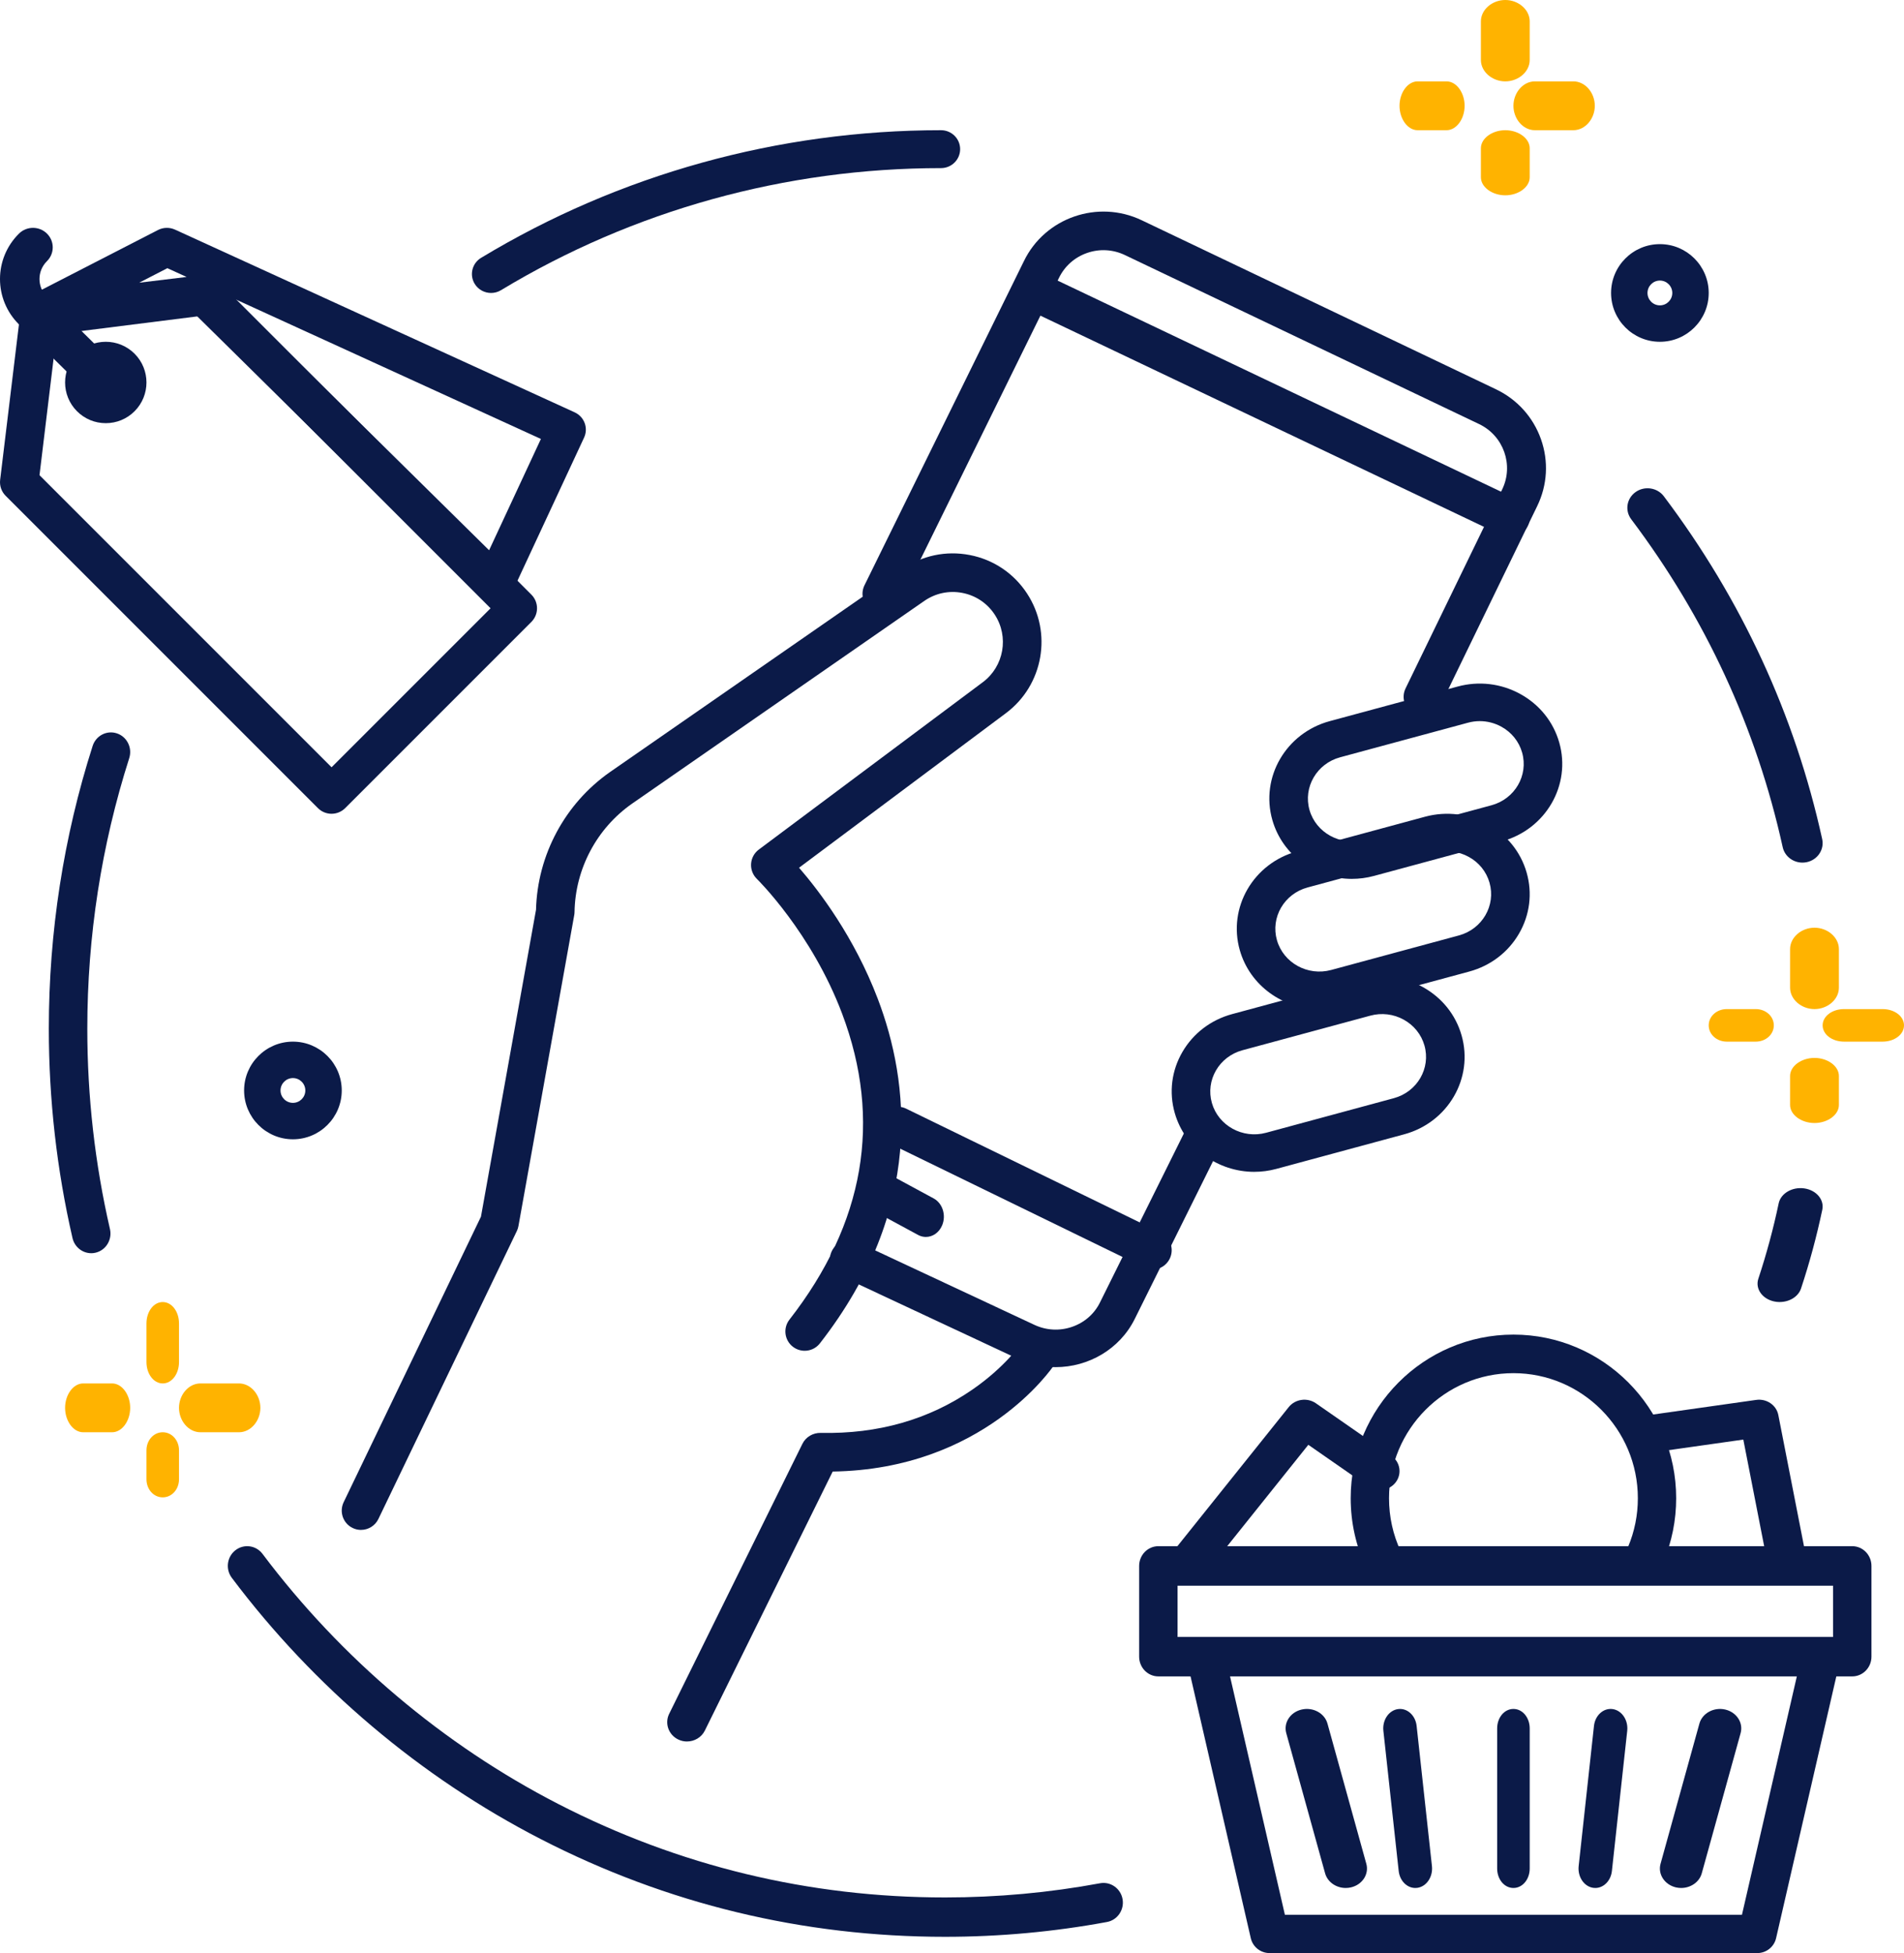 <svg width="117" height="120" viewBox="0 0 117 120" fill="none" xmlns="http://www.w3.org/2000/svg">
<path d="M87.446 44C87.272 44 87.095 43.963 86.929 43.883C86.334 43.599 86.084 42.89 86.37 42.3L92.308 30.071C93.033 28.576 92.396 26.774 90.889 26.055L69.12 15.669C68.39 15.322 67.566 15.275 66.802 15.542C66.037 15.807 65.423 16.352 65.072 17.077L55.269 37.004C54.979 37.593 54.265 37.836 53.671 37.549C53.078 37.261 52.832 36.553 53.121 35.964L62.92 16.042C64.213 13.374 67.461 12.245 70.156 13.532L91.924 23.917C93.23 24.54 94.212 25.63 94.692 26.985C95.171 28.341 95.089 29.801 94.46 31.096L88.522 43.326C88.316 43.75 87.889 43.997 87.445 43.997L87.446 44Z" fill="#0B1A48"/>
<path d="M64.865 84C64.082 84 63.288 83.834 62.536 83.483L51.673 78.403C51.081 78.127 50.834 77.436 51.118 76.862C51.402 76.287 52.112 76.045 52.702 76.322L63.566 81.402C64.291 81.741 65.11 81.786 65.87 81.526C66.63 81.267 67.242 80.736 67.59 80.031L72.742 69.653C73.028 69.079 73.738 68.838 74.328 69.114C74.918 69.392 75.166 70.083 74.882 70.656L69.732 81.033C68.805 82.906 66.873 84 64.865 84V84Z" fill="#0B1A48"/>
<path d="M70.825 77.999C70.654 77.999 70.481 77.961 70.317 77.881L54.665 70.258C54.081 69.974 53.836 69.264 54.116 68.673C54.397 68.082 55.099 67.834 55.683 68.118L71.335 75.74C71.919 76.025 72.165 76.735 71.884 77.327C71.682 77.752 71.262 78 70.825 78V77.999Z" fill="#0B1A48"/>
<path d="M92.789 33C92.613 33 92.435 32.962 92.265 32.882L63.686 19.277C63.083 18.99 62.83 18.274 63.12 17.679C63.409 17.082 64.133 16.832 64.735 17.119L93.314 30.723C93.917 31.01 94.17 31.726 93.88 32.321C93.672 32.75 93.239 33 92.788 33H92.789Z" fill="#0B1A48"/>
<path d="M56.894 76C56.733 76 56.571 75.961 56.416 75.877L53.626 74.367C53.076 74.069 52.845 73.325 53.109 72.706C53.374 72.086 54.035 71.825 54.584 72.124L57.374 73.634C57.924 73.931 58.155 74.675 57.891 75.295C57.701 75.74 57.305 76 56.893 76H56.894Z" fill="#0B1A48"/>
<path d="M22.185 94C22.012 94 21.838 93.963 21.672 93.883C21.081 93.599 20.834 92.89 21.117 92.299L29.555 74.753L32.938 55.896C33.025 52.528 34.717 49.373 37.479 47.439L55.442 34.979C56.658 34.132 58.13 33.819 59.588 34.101C61.046 34.382 62.296 35.222 63.11 36.464C64.686 38.867 64.117 42.097 61.814 43.817L49.102 53.314C50.332 54.734 52.493 57.57 53.938 61.366C55.878 66.457 56.834 74.261 50.383 82.537C49.98 83.054 49.235 83.146 48.718 82.743C48.201 82.341 48.11 81.596 48.512 81.079C53.128 75.159 54.218 68.836 51.75 62.287C49.873 57.306 46.545 54.034 46.511 54.002C46.263 53.76 46.131 53.421 46.154 53.074C46.176 52.727 46.349 52.407 46.627 52.2L60.394 41.915C61.694 40.944 62.015 39.12 61.125 37.762C60.664 37.06 59.958 36.587 59.136 36.429C58.313 36.27 57.48 36.447 56.793 36.925L38.832 49.383C36.669 50.898 35.349 53.386 35.305 56.033C35.305 56.096 35.297 56.161 35.287 56.222L31.858 75.331C31.839 75.436 31.807 75.538 31.76 75.635L23.253 93.327C23.05 93.751 22.626 93.999 22.183 93.999L22.185 94Z" fill="#0B1A48"/>
<path d="M83.075 54C80.853 54 78.809 52.568 78.186 50.384C77.436 47.762 79.021 45.035 81.715 44.307L89.569 42.183C90.875 41.829 92.243 41.992 93.422 42.641C94.602 43.291 95.451 44.347 95.814 45.617C96.564 48.239 94.979 50.966 92.285 51.694L84.431 53.818C83.979 53.941 83.523 53.999 83.075 53.999V54ZM90.931 44.307C90.688 44.307 90.443 44.34 90.204 44.405L82.35 46.529C80.914 46.918 80.07 48.37 80.469 49.769C80.869 51.166 82.363 51.987 83.799 51.6L91.653 49.476C93.089 49.087 93.932 47.635 93.533 46.236C93.34 45.559 92.886 44.995 92.258 44.649C91.847 44.424 91.392 44.307 90.931 44.307V44.307Z" fill="#0B1A48"/>
<path d="M81.074 62C78.853 62 76.809 60.567 76.186 58.384C75.437 55.76 77.02 53.034 79.714 52.306L87.567 50.181C90.263 49.452 93.064 50.993 93.812 53.615C94.175 54.886 94.008 56.218 93.341 57.366C92.674 58.514 91.588 59.34 90.282 59.694L82.429 61.818C81.977 61.941 81.521 61.999 81.073 61.999L81.074 62ZM78.468 57.767C78.867 59.165 80.361 59.986 81.797 59.598L89.65 57.474C91.086 57.085 91.93 55.632 91.53 54.233C91.337 53.557 90.884 52.992 90.255 52.648C89.627 52.302 88.898 52.215 88.201 52.403L80.348 54.528C78.912 54.917 78.068 56.369 78.468 57.768V57.767Z" fill="#0B1A48"/>
<path d="M77.076 72C74.855 72 72.811 70.567 72.188 68.384C71.825 67.113 71.992 65.782 72.659 64.634C73.326 63.486 74.412 62.66 75.717 62.307L83.57 60.183C84.875 59.829 86.243 59.992 87.423 60.641C88.603 61.291 89.453 62.347 89.814 63.617C90.563 66.239 88.98 68.966 86.286 69.694L78.433 71.818C77.981 71.941 77.525 71.999 77.077 71.999L77.076 72ZM74.47 67.768C74.869 69.165 76.361 69.986 77.798 69.599L85.651 67.474C87.087 67.086 87.93 65.633 87.531 64.235C87.338 63.558 86.885 62.994 86.256 62.648C85.628 62.302 84.898 62.215 84.202 62.404L76.35 64.528C74.914 64.916 74.07 66.369 74.47 67.768Z" fill="#0B1A48"/>
<path d="M42.217 107C42.039 107 41.861 106.963 41.69 106.883C41.084 106.599 40.829 105.889 41.121 105.298L49.308 88.711C49.514 88.292 49.955 88.029 50.433 88.039C53.945 88.116 57.084 87.221 59.756 85.377C61.768 83.989 62.753 82.549 62.764 82.535C63.133 81.99 63.886 81.835 64.448 82.194C65.009 82.551 65.169 83.282 64.804 83.831C64.624 84.1 60.407 90.275 51.169 90.414L43.314 106.327C43.105 106.751 42.67 106.999 42.215 106.999L42.217 107Z" fill="#0B1A48"/>
<path d="M30.174 18C29.779 18 29.392 17.801 29.171 17.442C28.834 16.893 29.009 16.176 29.563 15.842C38.057 10.712 47.83 8 57.826 8C58.474 8 59 8.521 59 9.164C59 9.807 58.474 10.329 57.826 10.329C48.261 10.329 38.91 12.923 30.785 17.83C30.594 17.946 30.383 18 30.174 18Z" fill="#0B1A48"/>
<path d="M5.606 76.999C5.069 76.999 4.583 76.623 4.455 76.068C3.49 71.878 3 67.551 3 63.208C3 57.272 3.905 51.426 5.692 45.834C5.894 45.199 6.562 44.853 7.184 45.06C7.805 45.266 8.144 45.949 7.941 46.583C6.232 51.933 5.365 57.526 5.365 63.208C5.365 67.365 5.833 71.506 6.757 75.515C6.906 76.164 6.512 76.815 5.876 76.967C5.784 76.99 5.693 77 5.604 77L5.606 76.999Z" fill="#0B1A48"/>
<path d="M58.076 119C49.336 119 40.978 116.98 33.234 112.999C25.848 109.202 19.282 103.649 14.244 96.943C13.846 96.412 13.945 95.653 14.468 95.248C14.99 94.843 15.736 94.944 16.134 95.476C20.956 101.893 27.241 107.207 34.307 110.841C41.716 114.65 49.714 116.582 58.076 116.582C61.275 116.582 64.478 116.289 67.597 115.71C68.242 115.591 68.863 116.026 68.981 116.683C69.098 117.341 68.67 117.97 68.024 118.09C64.765 118.694 61.417 119 58.076 119V119Z" fill="#0B1A48"/>
<path d="M109.361 80C109.242 80 109.12 79.987 109 79.959C108.276 79.793 107.85 79.171 108.049 78.569C108.552 77.049 108.972 75.492 109.299 73.936C109.428 73.322 110.134 72.91 110.873 73.017C111.613 73.124 112.108 73.71 111.98 74.325C111.638 75.95 111.199 77.579 110.673 79.166C110.508 79.668 109.959 79.998 109.363 79.998L109.361 80Z" fill="#0B1A48"/>
<path d="M110.758 53C110.185 53 109.67 52.614 109.546 52.051C107.937 44.745 104.806 37.967 100.238 31.904C99.835 31.369 99.956 30.62 100.51 30.23C101.064 29.84 101.84 29.958 102.243 30.493C107.017 36.829 110.291 43.914 111.972 51.552C112.115 52.2 111.688 52.836 111.018 52.974C110.93 52.992 110.844 53 110.759 53H110.758Z" fill="#0B1A48"/>
<path d="M113.82 103H71.18C70.529 103 70 102.457 70 101.787V96.213C70 95.543 70.529 95 71.18 95H113.82C114.471 95 115 95.543 115 96.213V101.787C115 102.457 114.471 103 113.82 103V103ZM72.361 100.575H112.64V97.428H72.361V100.575Z" fill="#0B1A48"/>
<path d="M107.984 120H78.014C77.462 120 76.984 119.621 76.861 119.087L73.03 102.44C72.885 101.807 73.282 101.176 73.918 101.03C74.555 100.886 75.188 101.281 75.335 101.914L78.956 117.646H107.043L110.665 101.914C110.81 101.281 111.445 100.884 112.081 101.03C112.718 101.175 113.116 101.807 112.97 102.44L109.139 119.087C109.015 119.621 108.537 120 107.986 120H107.984Z" fill="#0B1A48"/>
<path d="M93 116C92.436 116 92 115.464 92 114.804V106.196C92 105.536 92.436 105 93 105C93.564 105 94 105.536 94 106.196V114.804C94 115.464 93.564 116 93 116Z" fill="#0B1A48"/>
<path d="M98.031 116C97.988 116 97.945 115.997 97.9 115.991C97.336 115.908 96.937 115.311 97.008 114.657L97.949 106.044C98.02 105.39 98.535 104.928 99.1 105.009C99.664 105.092 100.063 105.69 99.992 106.344L99.051 114.956C98.985 115.56 98.542 116 98.031 116V116Z" fill="#0B1A48"/>
<path d="M103.307 116C103.201 116 103.093 115.988 102.986 115.964C102.288 115.801 101.863 115.152 102.04 114.514L104.427 105.901C104.604 105.263 105.315 104.875 106.014 105.037C106.712 105.199 107.137 105.848 106.96 106.487L104.573 115.099C104.424 115.64 103.891 116 103.307 116V116Z" fill="#0B1A48"/>
<path d="M86.969 116C86.457 116 86.015 115.559 85.949 114.956L85.008 106.344C84.937 105.69 85.336 105.093 85.9 105.01C86.465 104.927 86.98 105.39 87.051 106.044L87.992 114.657C88.063 115.311 87.664 115.908 87.1 115.991C87.056 115.997 87.012 116 86.969 116V116Z" fill="#0B1A48"/>
<path d="M82.692 116C82.109 116 81.577 115.639 81.427 115.099L79.04 106.487C78.863 105.848 79.286 105.198 79.987 105.037C80.685 104.875 81.397 105.262 81.573 105.901L83.96 114.514C84.137 115.152 83.714 115.803 83.013 115.964C82.906 115.988 82.798 116 82.692 116V116Z" fill="#0B1A48"/>
<path d="M73.211 96.999C72.953 96.999 72.693 96.92 72.473 96.757C71.942 96.364 71.843 95.634 72.252 95.124L79.192 86.454C79.591 85.956 80.332 85.852 80.863 86.221L85.498 89.442C86.041 89.82 86.162 90.548 85.771 91.068C85.378 91.59 84.621 91.706 84.079 91.33L80.396 88.771L74.174 96.546C73.935 96.843 73.576 97 73.212 97L73.211 96.999Z" fill="#0B1A48"/>
<path d="M109.795 97C109.228 97 108.724 96.615 108.615 96.061L107.126 88.45L101.377 89.265C100.721 89.358 100.11 88.923 100.013 88.295C99.916 87.667 100.37 87.081 101.026 86.989L107.919 86.012C108.558 85.922 109.158 86.332 109.277 86.939L110.979 95.637C111.102 96.262 110.672 96.864 110.019 96.98C109.944 96.994 109.87 97 109.797 97H109.795Z" fill="#0B1A48"/>
<path d="M85.01 96.999C84.566 96.999 84.142 96.746 83.943 96.318C83.318 94.977 83 93.542 83 92.052C83 86.509 87.486 82 93 82C98.514 82 103 86.51 103 92.052C103 93.409 102.735 94.725 102.214 95.966C101.96 96.569 101.27 96.851 100.67 96.596C100.071 96.341 99.79 95.646 100.044 95.044C100.442 94.098 100.645 93.091 100.645 92.054C100.645 87.817 97.215 84.369 93 84.369C88.785 84.369 85.355 87.817 85.355 92.054C85.355 93.194 85.597 94.291 86.075 95.314C86.352 95.906 86.098 96.611 85.509 96.888C85.348 96.964 85.177 97 85.01 97V96.999Z" fill="#0B1A48"/>
<path d="M30.422 37C30.109 37 29.807 36.879 29.582 36.657L11.995 19.313L2.333 20.481C1.762 20.55 1.224 20.207 1.054 19.666C0.883 19.124 1.13 18.541 1.639 18.279L9.706 14.133C10.033 13.965 10.421 13.956 10.755 14.109L35.312 25.334C35.906 25.606 36.164 26.3 35.892 26.886L31.502 36.317C31.339 36.666 31.015 36.913 30.633 36.982C30.563 36.995 30.493 37 30.423 37H30.422ZM14.376 18.347L30.055 33.809L33.238 26.97L14.376 18.347ZM10.286 16.477L8.553 17.369L11.466 17.017L10.286 16.478V16.477Z" fill="#0B1A48"/>
<path d="M20.375 50C20.073 50 19.769 49.884 19.539 49.654L0.347 30.463C0.09 30.206 -0.035 29.846 0.009 29.484L1.237 19.328C1.303 18.79 1.726 18.365 2.263 18.297L12.479 17.009C12.841 16.963 13.204 17.088 13.463 17.346L32.654 36.536C33.115 36.998 33.115 37.748 32.654 38.21L21.21 49.653C20.978 49.884 20.676 49.999 20.374 49.999L20.375 50ZM2.428 29.197L20.375 47.143L30.145 37.374L12.201 19.43L3.475 20.53L2.427 29.199L2.428 29.197Z" fill="#0B1A48"/>
<path d="M7.561 22.439C8.146 23.025 8.146 23.975 7.561 24.561C6.975 25.146 6.025 25.146 5.439 24.561C4.854 23.975 4.854 23.025 5.439 22.439C6.025 21.854 6.975 21.854 7.561 22.439Z" fill="#0B1A48"/>
<path d="M6.501 26C5.832 26 5.204 25.74 4.732 25.268C3.756 24.293 3.756 22.706 4.732 21.731C5.707 20.756 7.293 20.756 8.268 21.731C9.244 22.706 9.244 24.293 8.268 25.268C7.796 25.74 7.168 26 6.499 26H6.501ZM6.501 23.21C6.446 23.21 6.366 23.225 6.296 23.294C6.183 23.408 6.183 23.59 6.296 23.703C6.366 23.773 6.445 23.788 6.501 23.788C6.556 23.788 6.635 23.773 6.705 23.703C6.818 23.59 6.818 23.408 6.705 23.294C6.635 23.225 6.556 23.21 6.501 23.21Z" fill="#0B1A48"/>
<path d="M5.786 24C5.476 24 5.164 23.883 4.928 23.649L1.169 19.936C-0.39 18.396 -0.39 15.89 1.169 14.351C1.642 13.883 2.412 13.883 2.885 14.351C3.359 14.819 3.359 15.579 2.885 16.047C2.273 16.652 2.273 17.635 2.885 18.239L6.645 21.953C7.118 22.421 7.118 23.181 6.645 23.649C6.407 23.884 6.097 24 5.787 24H5.786Z" fill="#0B1A48"/>
<path d="M6.889 88H5.111C4.498 88 4 87.302 4 86.5C4 85.698 4.498 85 5.111 85H6.889C7.502 85 8 85.698 8 86.5C8 87.302 7.502 88 6.889 88V88Z" fill="#FFB300"/>
<path d="M14.684 88H12.316C11.589 88 11 87.302 11 86.5C11 85.698 11.589 85 12.316 85H14.684C15.411 85 16 85.698 16 86.5C16 87.302 15.411 88 14.684 88Z" fill="#FFB300"/>
<path d="M10 92C9.436 92 9 91.502 9 90.889V89.111C9 88.498 9.436 88 10 88C10.564 88 11 88.498 11 89.111V90.889C11 91.502 10.564 92 10 92Z" fill="#FFB300"/>
<path d="M10 85C9.436 85 9 84.411 9 83.684V81.316C9 80.589 9.436 80 10 80C10.564 80 11 80.589 11 81.316V83.684C11 84.411 10.564 85 10 85Z" fill="#FFB300"/>
<path d="M107.889 64H106.111C105.498 64 105 63.564 105 63C105 62.436 105.498 62 106.111 62H107.889C108.502 62 109 62.436 109 63C109 63.564 108.502 64 107.889 64Z" fill="#FFB300"/>
<path d="M115.684 64H113.316C112.589 64 112 63.564 112 63C112 62.436 112.589 62 113.316 62H115.684C116.411 62 117 62.436 117 63C117 63.564 116.411 64 115.684 64Z" fill="#FFB300"/>
<path d="M111.5 69C110.698 69 110 68.502 110 67.889V66.111C110 65.498 110.698 65 111.5 65C112.302 65 113 65.498 113 66.111V67.889C113 68.502 112.302 69 111.5 69Z" fill="#FFB300"/>
<path d="M111.5 62C110.698 62 110 61.411 110 60.684V58.316C110 57.589 110.698 57 111.5 57C112.302 57 113 57.589 113 58.316V60.684C113 61.411 112.302 62 111.5 62Z" fill="#FFB300"/>
<path d="M88.889 8H87.111C86.498 8 86 7.302 86 6.5C86 5.698 86.498 5 87.111 5H88.889C89.502 5 90 5.698 90 6.5C90 7.302 89.502 8 88.889 8Z" fill="#FFB300"/>
<path d="M96.684 8H94.316C93.589 8 93 7.302 93 6.5C93 5.698 93.589 5 94.316 5H96.684C97.411 5 98 5.698 98 6.5C98 7.302 97.411 8 96.684 8Z" fill="#FFB300"/>
<path d="M92.5 12C91.698 12 91 11.502 91 10.889V9.111C91 8.498 91.698 8 92.5 8C93.302 8 94 8.498 94 9.111V10.889C94 11.502 93.302 12 92.5 12Z" fill="#FFB300"/>
<path d="M92.5 5C91.698 5 91 4.411 91 3.684V1.316C91 0.589 91.698 0 92.5 0C93.302 0 94 0.589 94 1.316V3.684C94 4.411 93.302 5 92.5 5Z" fill="#FFB300"/>
<path d="M18 70C16.346 70 15 68.654 15 67C15 65.346 16.346 64 18 64C19.654 64 21 65.346 21 67C21 68.654 19.654 70 18 70ZM18 66.238C17.58 66.238 17.238 66.58 17.238 67C17.238 67.42 17.58 67.762 18 67.762C18.42 67.762 18.762 67.42 18.762 67C18.762 66.58 18.42 66.238 18 66.238Z" fill="#0B1A48"/>
<path d="M102 21C100.345 21 99 19.654 99 18C99 16.346 100.345 15 102 15C103.655 15 105 16.346 105 18C105 19.654 103.655 21 102 21ZM102 17.238C101.58 17.238 101.238 17.58 101.238 18C101.238 18.42 101.58 18.762 102 18.762C102.42 18.762 102.762 18.42 102.762 18C102.762 17.58 102.42 17.238 102 17.238Z" fill="#0B1A48"/>
</svg>
